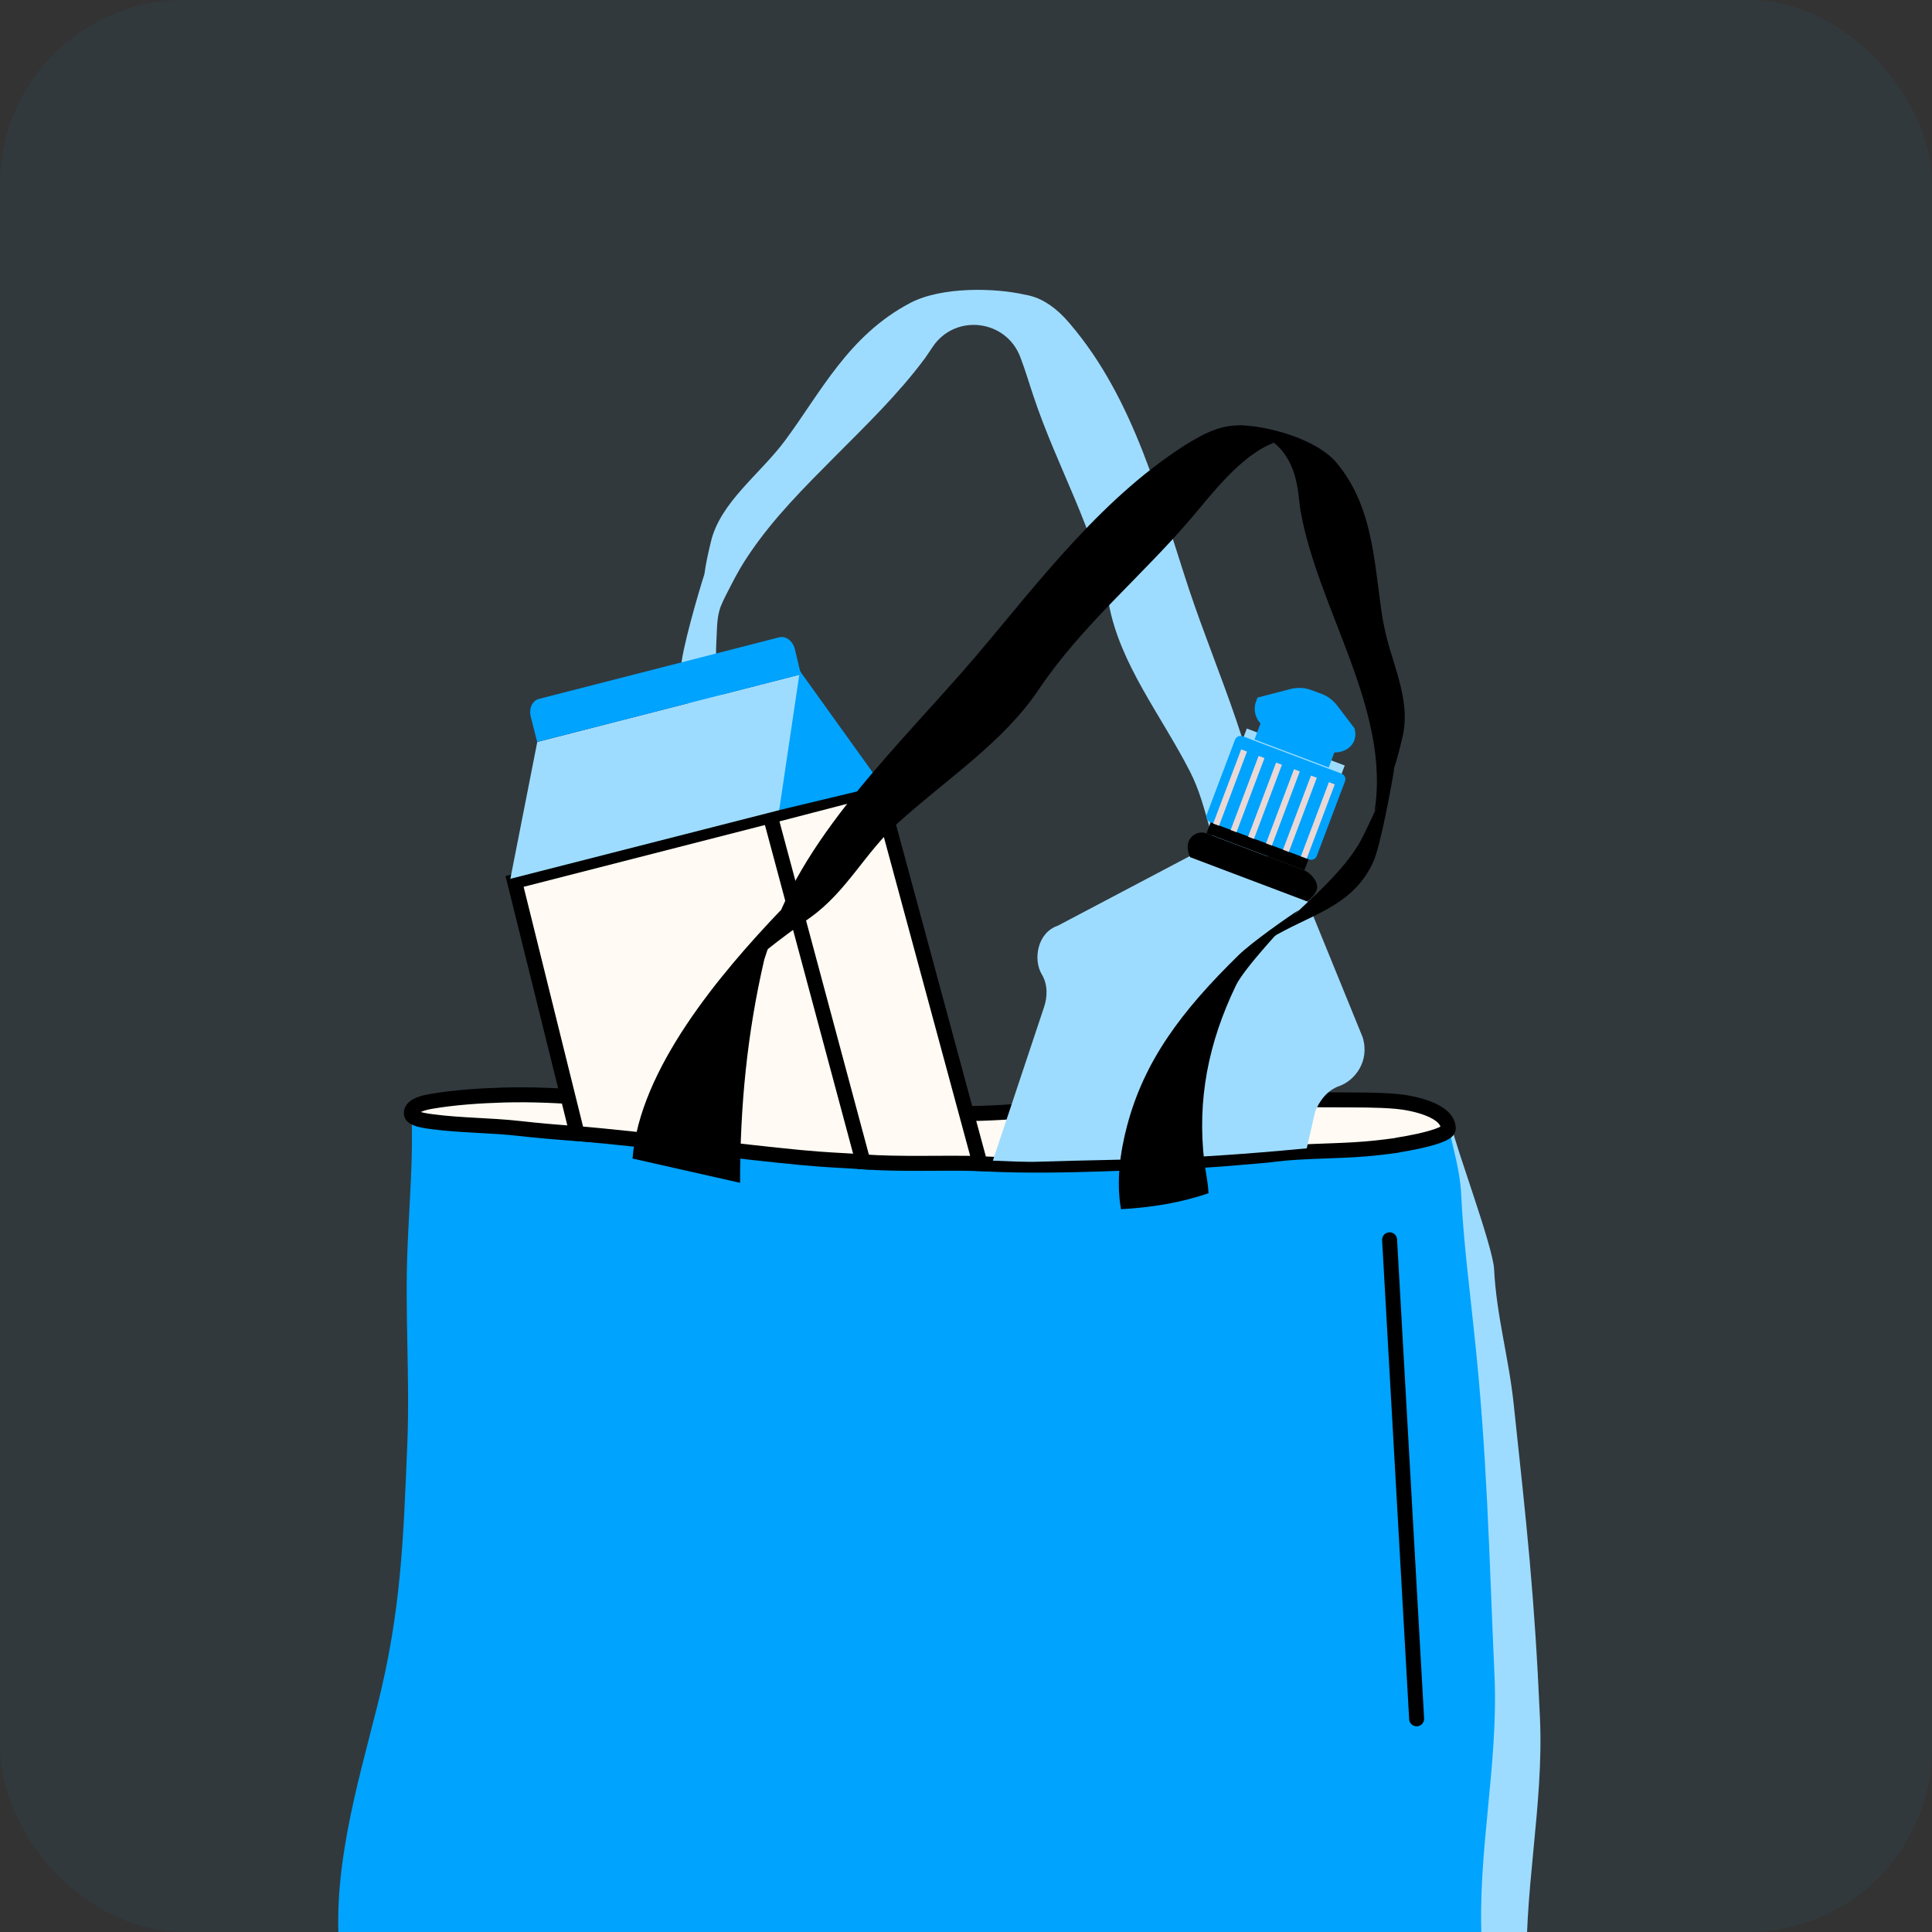 <svg width="32" height="32" viewBox="0 0 32 32" fill="none" xmlns="http://www.w3.org/2000/svg">
<rect x="0" y="0" width="32" height="32" fill="#333333" stroke="none"/>
<g clip-path="url(#clip0_12731_59911)">
<rect width="32" height="32" rx="3.048" fill="#00A3FE" fill-opacity="0.05"/>
<g clip-path="url(#clip1_12731_59911)">
<path d="M25.558 34.974C25.46 34.281 25.336 33.583 25.296 32.888C25.215 31.393 25.575 29.93 25.506 28.442C25.414 26.39 25.29 25.301 25.072 23.261C24.991 22.488 24.785 21.792 24.747 21.022C24.73 20.654 24.123 19.031 24.043 18.66C22.296 18.861 21.158 19.468 19.299 19.519C17.166 19.577 15.287 19.496 13.232 19.324C11.502 19.18 9.344 18.893 7.566 19.126C7.597 19.867 7.528 20.64 7.5 21.367C7.454 22.436 7.54 23.52 7.497 24.6C7.431 26.192 7.396 27.379 7 28.951C6.652 30.327 6.235 31.718 6.382 33.123C6.456 33.824 6.451 34.488 6.425 35.186C6.393 36.066 6.6 36.445 7.787 36.413C8.661 36.391 9.488 36.35 10.373 36.347C11.862 36.344 13.287 36.523 14.79 36.313C16.25 36.109 18.098 36.04 19.543 36.284C20.336 36.416 21.158 36.405 21.991 36.448C22.802 36.491 23.58 36.761 24.405 36.727C25.678 36.675 25.672 35.796 25.555 34.974H25.558Z" fill="#9EDCFF"/>
<path d="M21.558 19.296L19.529 19.155C20.136 17.963 20.596 16.796 20.897 15.552C20.903 15.534 20.912 15.463 20.923 15.365C20.774 15.132 20.619 14.905 20.452 14.672C20.027 14.078 20.032 13.396 19.702 12.764C19.228 11.842 18.55 11 18.366 10.005C18.136 8.773 17.509 7.741 17.116 6.557C17.055 6.379 16.989 6.149 16.9 5.916C16.665 5.29 15.822 5.189 15.449 5.744C15.4 5.816 15.357 5.882 15.32 5.934C14.883 6.523 14.354 7.034 13.84 7.551C13.325 8.069 12.814 8.577 12.409 9.178C12.299 9.339 12.202 9.508 12.113 9.684C12.052 9.804 11.986 9.922 11.937 10.046C11.874 10.212 11.877 10.391 11.868 10.566C11.868 10.592 11.845 10.914 11.877 10.914C11.891 10.914 11.966 11.554 11.98 11.618C12.021 11.839 12.377 12.029 12.512 12.21C12.733 12.506 13.084 12.919 13.239 13.258C13.687 14.238 13.601 15.224 13.397 16.282C13.389 16.322 13.38 16.362 13.371 16.402C13.182 17.302 12.814 18.123 12.857 19.069C12.216 18.931 11.446 19.009 10.828 18.831C10.98 17.963 11.236 17.192 11.679 16.371C12.064 15.658 12.564 14.917 12.601 14.112V14.098C12.63 13.379 12.351 12.687 11.834 12.184C11.529 11.888 11.279 11.577 11.279 11.08C11.279 10.802 11.584 9.764 11.667 9.511C11.693 9.319 11.733 9.146 11.774 8.977C11.926 8.322 12.587 7.856 13.001 7.299C13.593 6.503 14.05 5.557 15.078 5.017C15.598 4.744 16.486 4.767 16.981 4.882C16.986 4.882 16.986 4.882 16.989 4.882C17.021 4.888 17.047 4.896 17.073 4.902C17.285 4.959 17.504 5.103 17.716 5.356C18.8 6.62 19.21 8.304 19.699 9.776C20.159 11.155 20.869 12.649 20.989 14.126C21.018 14.5 21.084 14.868 21.216 15.218C21.679 16.463 22.078 18.046 21.558 19.287V19.296Z" fill="#9EDCFF"/>
<path d="M24.805 34.276C24.707 33.583 24.583 32.885 24.543 32.19C24.463 30.695 24.822 29.233 24.753 27.744C24.661 25.692 24.635 24.109 24.417 22.072C24.336 21.299 24.238 20.543 24.201 19.773C24.184 19.405 24.072 19.034 23.991 18.66C22.244 18.862 20.408 18.77 18.549 18.821C16.416 18.879 14.537 18.798 12.482 18.626C10.752 18.482 8.594 18.195 6.816 18.428C6.847 19.169 6.778 19.942 6.75 20.669C6.704 21.738 6.79 22.822 6.747 23.902C6.681 25.494 6.646 26.681 6.25 28.253C5.902 29.629 5.485 31.02 5.632 32.425C5.706 33.126 5.701 33.79 5.675 34.488C5.643 35.368 5.85 35.747 7.037 35.715C7.911 35.693 8.738 35.652 9.623 35.649C11.112 35.647 12.537 35.825 14.04 35.615C15.5 35.411 17.348 35.342 18.793 35.586C19.586 35.718 20.408 35.707 21.241 35.75C22.052 35.793 22.83 36.063 23.655 36.029C24.928 35.977 24.922 35.098 24.805 34.276Z" fill="#00A3FE"/>
<path d="M23.143 18.967C23.267 18.947 23.39 18.924 23.511 18.898C23.649 18.866 23.988 18.786 23.988 18.694C23.988 18.39 23.411 18.269 23.135 18.243C22.81 18.214 22.48 18.22 22.152 18.217C21.497 18.211 20.845 18.22 20.189 18.26C19.546 18.297 18.902 18.306 18.258 18.323C17.376 18.346 16.491 18.476 15.603 18.438C15.252 18.424 14.867 18.343 14.52 18.387C14.172 18.433 13.824 18.453 13.468 18.458C12.683 18.47 11.899 18.43 11.12 18.335C10.223 18.223 9.264 18.111 8.347 18.137C7.953 18.148 7.519 18.177 7.137 18.243C6.939 18.277 6.81 18.338 6.813 18.438C6.813 18.513 6.93 18.55 7.16 18.579C7.632 18.642 8.126 18.637 8.603 18.691C9.215 18.76 9.838 18.797 10.456 18.832C10.988 18.861 11.531 18.858 12.057 18.927C12.505 18.984 12.928 19.122 13.384 19.154C14.215 19.211 15.04 19.18 15.864 19.249C17.16 19.355 18.462 19.263 19.758 19.223C19.89 19.223 20.02 19.211 20.149 19.203C20.376 19.188 20.6 19.165 20.824 19.148C21.028 19.134 21.23 19.099 21.439 19.088C21.882 19.059 22.327 19.062 22.767 19.016C22.89 19.004 23.017 18.987 23.14 18.97L23.143 18.967Z" fill="#FFFAF3" stroke="black" stroke-width="0.248" stroke-linecap="round" stroke-linejoin="round"/>
<path d="M14.299 19.243C13.805 19.211 13.756 19.217 13.248 19.171C12.276 19.079 10.69 18.872 9.558 18.775L8.523 14.599L12.762 13.513C12.791 13.507 12.817 13.522 12.825 13.55L14.299 19.24V19.243Z" fill="#FFFAF3" stroke="black" stroke-width="0.248" stroke-miterlimit="10"/>
<path d="M16.232 19.272C15.608 19.255 14.919 19.289 14.295 19.244L12.758 13.516L14.548 13.051L16.232 19.272Z" fill="#FFFAF3" stroke="black" stroke-width="0.248" stroke-miterlimit="10"/>
<path d="M13.267 11.168L8.899 12.289L8.453 14.556L12.91 13.418L13.267 11.168Z" fill="#9EDCFF"/>
<path d="M13.248 11.113L14.61 13.01L12.906 13.418L13.248 11.113Z" fill="#00A3FE"/>
<path d="M13.265 11.168L13.165 10.749C13.13 10.614 13.015 10.528 12.906 10.556L8.926 11.576C8.817 11.605 8.756 11.735 8.791 11.87L8.897 12.289L13.265 11.171V11.168Z" fill="#00A3FE"/>
<path d="M22.184 17.988C21.991 18.054 21.854 18.227 21.782 18.416L21.644 19.02C19.465 19.227 18.715 19.192 17.227 19.241C16.96 19.25 16.701 19.233 16.445 19.224L17.287 16.698C17.353 16.514 17.356 16.307 17.256 16.14C17.106 15.89 17.184 15.445 17.52 15.333L19.678 14.195C19.678 14.195 19.698 14.184 19.71 14.181C19.876 14.1 20.072 14.095 20.244 14.161L21.256 14.543C21.437 14.609 21.581 14.75 21.652 14.928L22.569 17.178C22.693 17.577 22.44 17.896 22.184 17.988Z" fill="#9EDCFF"/>
<path d="M22.321 12.118C22.361 12.305 22.148 12.371 22.025 12.325L21.059 11.96C20.939 11.914 20.875 11.779 20.921 11.658L21.407 11.532C21.496 11.509 21.591 11.514 21.677 11.546L21.847 11.609C21.924 11.638 21.993 11.69 22.045 11.756L22.321 12.118Z" fill="#00A3FE" stroke="#00A3FE" stroke-width="0.248" stroke-miterlimit="10"/>
<path d="M21.808 14.741C21.762 14.862 21.644 14.928 21.644 14.928L19.713 14.198C19.713 14.198 19.641 14.06 19.687 13.94C19.733 13.819 19.868 13.758 19.989 13.805L21.593 14.411C21.713 14.457 21.854 14.621 21.808 14.741Z" fill="black"/>
<path d="M20.089 13.524L19.984 13.801L21.605 14.413L21.71 14.136L20.089 13.524Z" fill="black"/>
<path d="M20.651 12.067L20.547 12.344L22.168 12.956L22.273 12.679L20.651 12.067Z" fill="#9EDCFF"/>
<path d="M20.455 12.254L19.989 13.488C19.969 13.54 19.995 13.598 20.047 13.618L21.682 14.235C21.734 14.255 21.792 14.228 21.811 14.176L22.277 12.942C22.297 12.89 22.271 12.832 22.219 12.813L20.584 12.195C20.532 12.176 20.474 12.202 20.455 12.254Z" fill="#00A3FE"/>
<g style="mix-blend-mode:multiply">
<path d="M20.558 12.412L20.094 13.641L20.191 13.677L20.654 12.449L20.558 12.412Z" fill="#E9D8D6"/>
</g>
<g style="mix-blend-mode:multiply">
<path d="M20.847 12.52L20.383 13.748L20.48 13.785L20.944 12.556L20.847 12.52Z" fill="#E9D8D6"/>
</g>
<g style="mix-blend-mode:multiply">
<path d="M21.136 12.631L20.672 13.859L20.769 13.896L21.233 12.667L21.136 12.631Z" fill="#E9D8D6"/>
</g>
<g style="mix-blend-mode:multiply">
<path d="M21.433 12.74L20.969 13.969L21.066 14.005L21.529 12.777L21.433 12.74Z" fill="#E9D8D6"/>
</g>
<g style="mix-blend-mode:multiply">
<path d="M21.714 12.846L21.25 14.074L21.347 14.111L21.811 12.882L21.714 12.846Z" fill="#E9D8D6"/>
</g>
<g style="mix-blend-mode:multiply">
<path d="M22.011 12.955L21.547 14.184L21.644 14.22L22.108 12.992L22.011 12.955Z" fill="#E9D8D6"/>
</g>
<path d="M21.024 11.947L20.938 12.176L21.935 12.553L22.021 12.324L21.024 11.947Z" fill="#00A3FE" stroke="#00A3FE" stroke-width="0.248" stroke-miterlimit="10"/>
<path d="M21.031 15.55C21.684 15.148 22.396 15.033 22.744 14.28C22.865 14.019 23.054 12.978 23.095 12.723C22.988 12.958 22.612 13.818 22.485 14.016C22.109 14.605 21.514 15.036 21.031 15.553V15.55Z" fill="black"/>
<path d="M19.755 7.294C18.29 8.182 17.212 9.633 16.163 10.869C14.899 12.352 13.203 13.901 12.703 15.731C12.93 15.55 13.169 15.375 13.413 15.203C14.031 14.763 14.321 14.128 14.873 13.631C15.675 12.904 16.614 12.3 17.2 11.427C17.927 10.346 18.904 9.556 19.749 8.562C20.068 8.185 20.56 7.536 21.097 7.335C20.821 7.016 20.399 6.906 19.755 7.297V7.294Z" fill="black"/>
<path d="M22.914 10.325C22.759 9.434 22.782 8.44 22.141 7.669C21.796 7.256 20.954 7.043 20.5 7.043C20.687 7.115 20.92 7.184 21.101 7.333C21.509 7.669 21.497 8.192 21.54 8.454C21.828 10.095 23.037 11.753 22.767 13.434C23.063 12.928 23.144 12.563 23.23 12.207C23.382 11.557 23.026 10.954 22.917 10.328L22.914 10.325Z" fill="black"/>
<path d="M10.477 19.189L12.258 19.591C12.258 18.327 12.373 17.126 12.658 15.896C12.672 15.838 12.925 15.123 12.939 15.068C11.925 16.129 10.591 17.709 10.477 19.189Z" fill="black"/>
<path d="M20.016 19.761C20.011 19.6 19.968 19.402 19.947 19.244C19.827 18.218 20.011 17.278 20.47 16.324C20.608 16.034 21.292 15.307 21.511 15.074C21.344 15.178 20.723 15.614 20.511 15.824C19.571 16.744 18.95 17.569 18.666 18.655C18.554 19.077 18.485 19.577 18.568 20.028C19.071 20 19.554 19.922 20.016 19.764V19.761Z" fill="black"/>
<path d="M23.016 20.535L23.464 28.469" stroke="black" stroke-width="0.248" stroke-linecap="round" stroke-linejoin="round"/>
</g>
</g>
<defs>
<clipPath id="clip0_12731_59911">
<rect width="32" height="32" rx="3.048" fill="white"/>
</clipPath>
<clipPath id="clip1_12731_59911">
<rect width="32" height="32" fill="white"/>
</clipPath>
</defs>
</svg>
